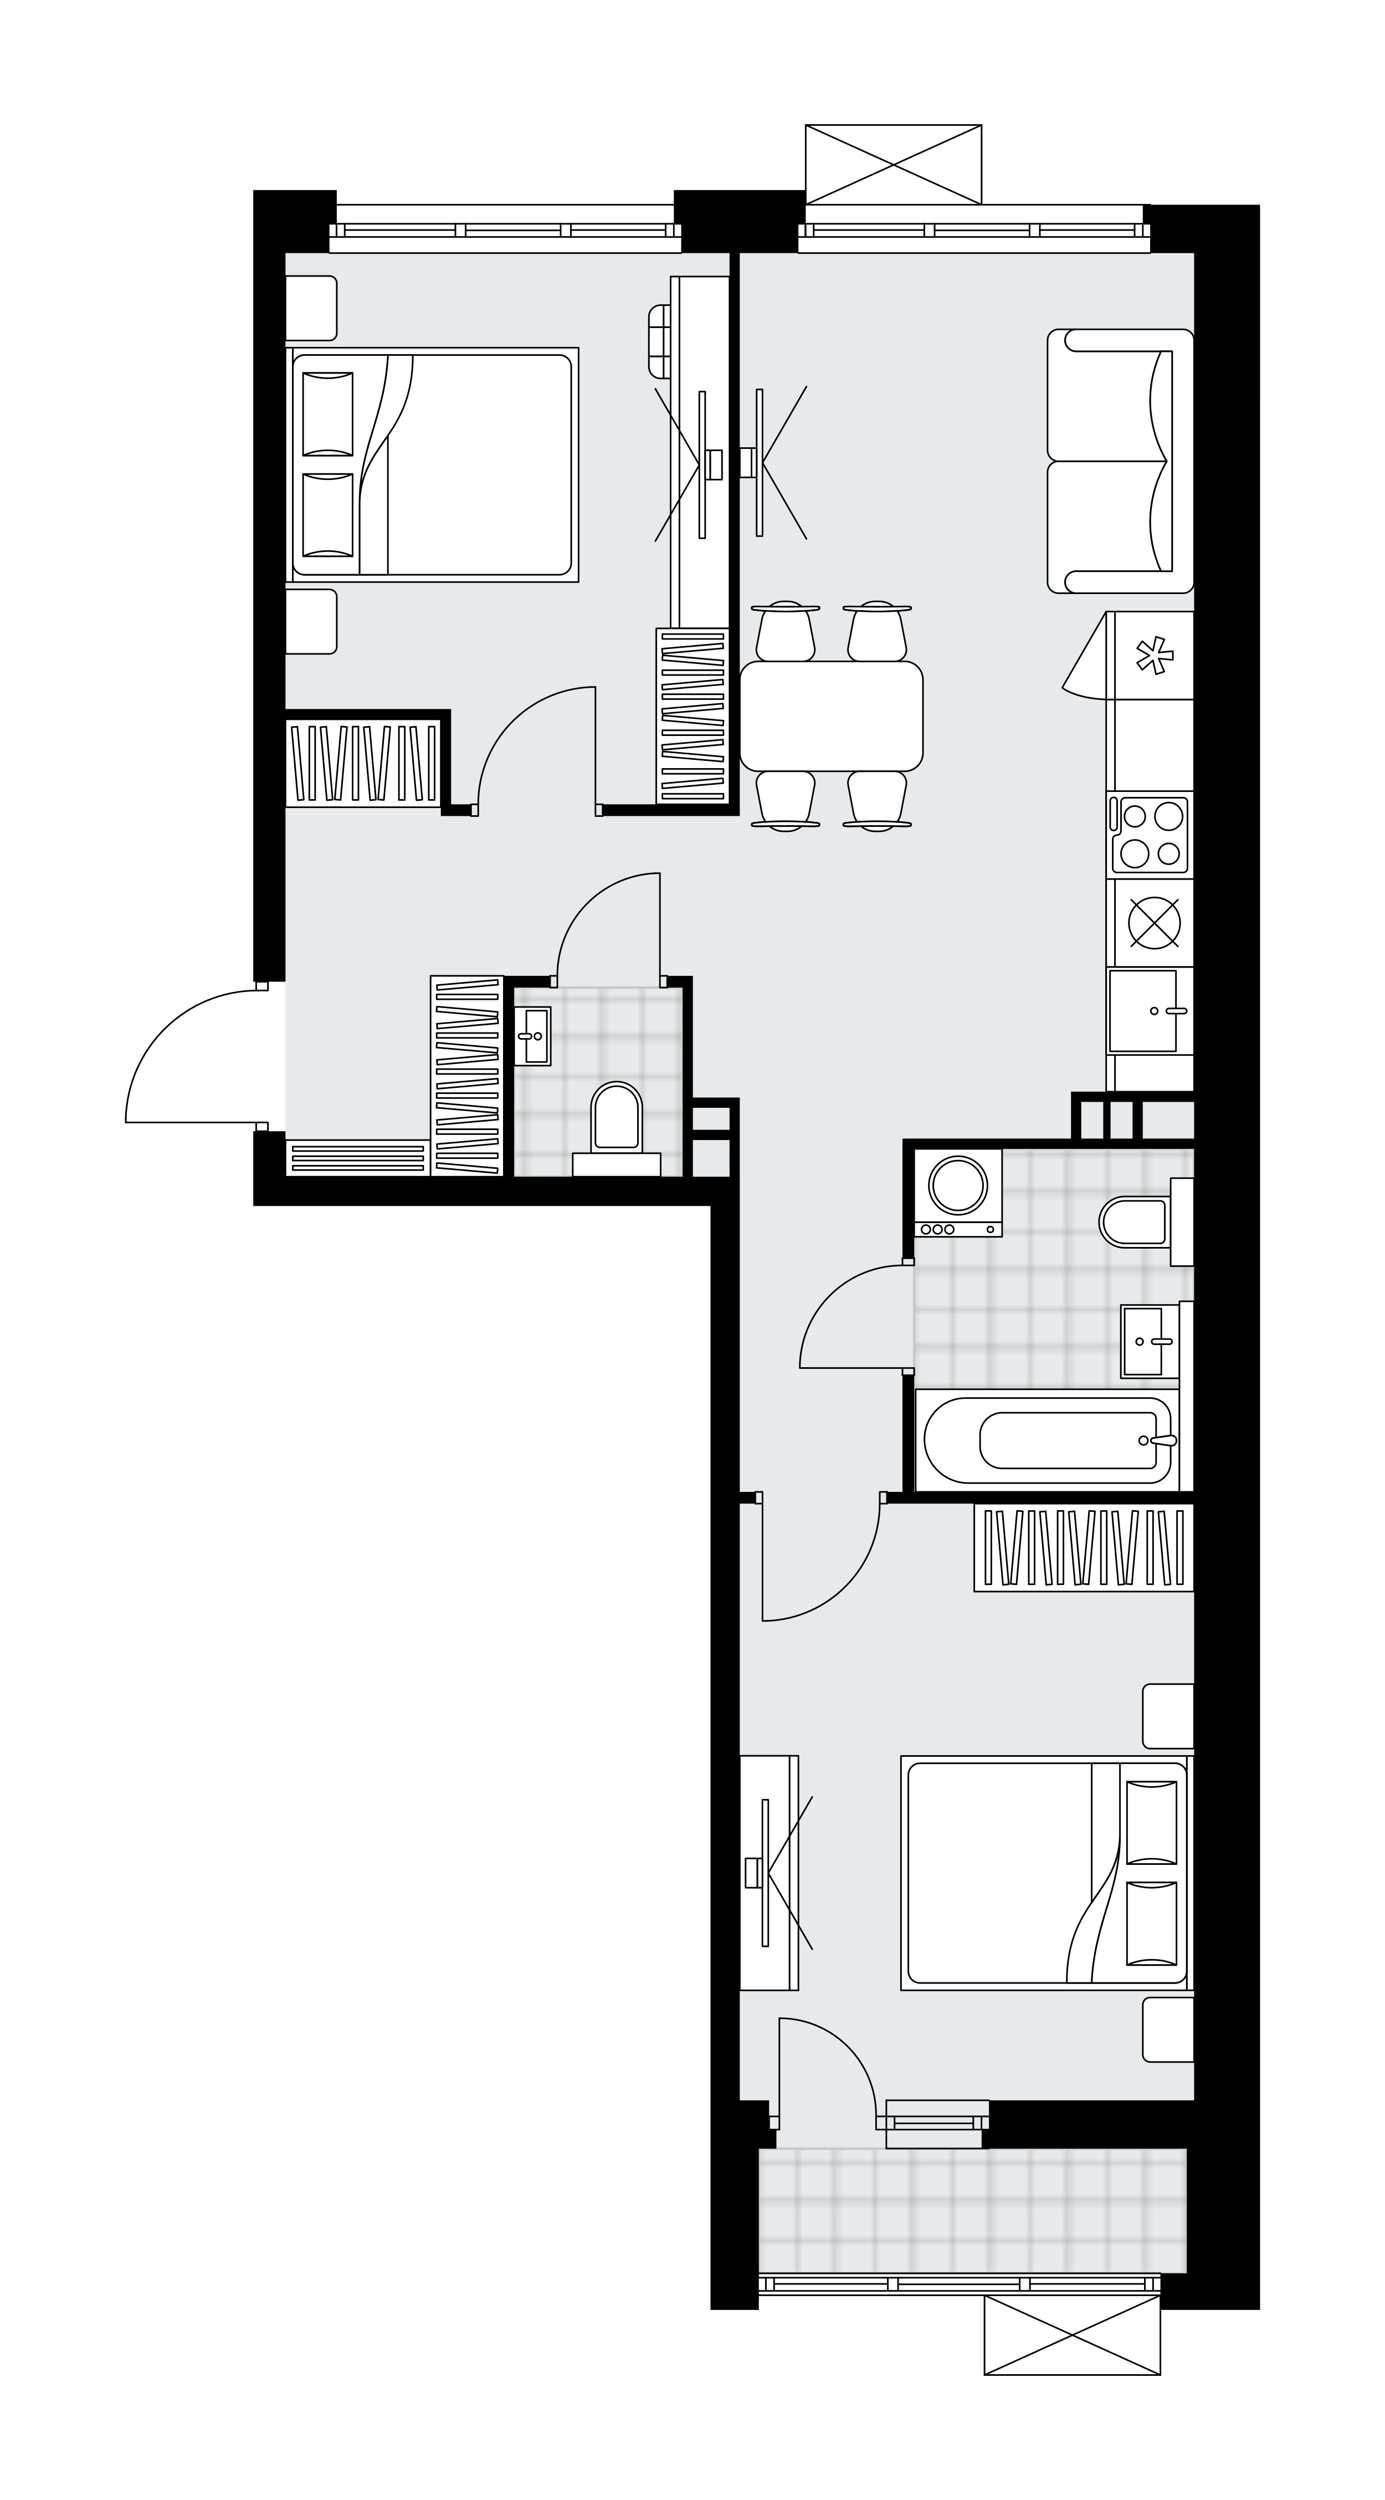 <svg xmlns="http://www.w3.org/2000/svg" xmlns:xlink="http://www.w3.org/1999/xlink" height="2000px" id="Layer_1" style="enable-background:new 0 0 1108.4 2000;" version="1.1" viewBox="0 0 1108.4 2000" width="1108.4px" x="0px" y="0px" xml:space="preserve">
<style type="text/css">
	.st0{fill:none;}
	.st1{opacity:0.25;fill:none;stroke:#13110C;stroke-width:0.4;stroke-miterlimit:10;}
	.st2{fill:#FFFFFF;}
	.st3{fill:#E7EAEC;}
	.st4{fill:url(#SVGID_1_);stroke:#C8C8C8;stroke-width:2;stroke-linecap:round;stroke-linejoin:round;stroke-miterlimit:10;}
	
		.st5{fill:url(#SVGID_00000039815858338024245190000014392373004270048947_);stroke:#C8C8C8;stroke-width:2;stroke-linecap:round;stroke-linejoin:round;stroke-miterlimit:10;}
	
		.st6{fill:url(#SVGID_00000004507589471777122220000014629553336224950436_);stroke:#C8C8C8;stroke-width:2;stroke-linecap:round;stroke-linejoin:round;stroke-miterlimit:10;}
	.st7{fill:none;stroke:#000000;stroke-width:1.3;stroke-linecap:round;stroke-linejoin:round;stroke-miterlimit:10;}
	.st8{fill:#FFFFFF;stroke:#000000;stroke-width:1.3;stroke-linecap:round;stroke-linejoin:round;stroke-miterlimit:10;}
	.st9{fill:none;stroke:#000000;stroke-width:1.3;stroke-linecap:round;stroke-linejoin:round;}
	.st10{fill:none;stroke:#000000;stroke-width:1.3;stroke-linecap:round;stroke-linejoin:round;stroke-dasharray:10.315,10.315;}
	.st11{fill:none;stroke:#000000;stroke-width:1.3;stroke-linecap:round;stroke-linejoin:round;stroke-dasharray:10.713,10.713;}
	.st12{fill:none;stroke:#000000;stroke-width:1.3;stroke-linecap:round;stroke-linejoin:round;stroke-dasharray:9.245,9.245;}
	.st13{fill:none;stroke:#000000;stroke-width:1.3;stroke-linecap:round;stroke-linejoin:round;stroke-dasharray:10.102,10.102;}
	.st14{font-family:'Arial-BoldMT';}
	.st15{font-size:61.471px;}
	.st16{font-size:52.014px;}
	.st17{font-family:'ArialMT';}
	.st18{font-size:40px;}
</style>
<pattern height="14.57" id="New_Pattern_Swatch_2" patternUnits="userSpaceOnUse" style="overflow:visible;" viewBox="7.49 -22.06 14.57 14.57" width="14.57" x="4734.35" y="3164.87">
	<g>
		<rect class="st0" height="14.57" width="14.57" x="7.49" y="-22.06" />
		<g>
			<rect class="st1" height="7.29" width="7.29" x="14.77" y="-7.49" />
		</g>
		<g>
			<rect class="st1" height="7.29" width="7.29" x="0.2" y="-7.49" />
		</g>
		<g>
			<rect class="st1" height="7.29" width="7.29" x="22.06" y="-14.77" />
		</g>
		<g>
			<rect class="st1" height="7.29" width="7.29" x="7.49" y="-14.77" />
			<rect class="st1" height="7.29" width="7.29" x="14.77" y="-22.06" />
		</g>
		<g>
			<rect class="st1" height="7.29" width="7.29" x="0.2" y="-22.06" />
		</g>
		<g>
			<rect class="st1" height="7.29" width="7.29" x="22.06" y="-29.35" />
		</g>
		<g>
			<rect class="st1" height="7.29" width="7.29" x="7.49" y="-29.35" />
		</g>
	</g>
</pattern>
<path class="st2" d="M921.09,163.78h87.31v15.25v23.46v117.28  v1383.93v114.94v29.32h-79.1V1900c0,0,0,0,0,0.01c0,0.04-0.02,0.09-0.03,0.13c-0.01,0.04-0.01,0.08-0.03,0.12c0,0,0,0.01,0,0.01  c0,0.01-0.01,0.01-0.02,0.02c-0.05,0.09-0.12,0.17-0.2,0.23c-0.02,0.02-0.04,0.03-0.07,0.05c-0.09,0.05-0.19,0.09-0.31,0.09  c0,0,0,0,0,0c0,0,0,0,0,0H787.91c0,0,0,0,0,0c0,0,0,0,0,0c-0.11,0-0.21-0.04-0.31-0.09c-0.02-0.01-0.05-0.03-0.07-0.05  c-0.08-0.06-0.15-0.14-0.2-0.23c0-0.01-0.01-0.01-0.02-0.02c0,0,0-0.01,0-0.01c-0.02-0.04-0.02-0.08-0.03-0.12  c-0.01-0.04-0.03-0.09-0.03-0.13c0,0,0,0,0-0.01v-63.13H607.3v11.08h-38.7v-26.97v-23.46v-117.28V964.82H228.48h-25.8V905h1.7  c0,0,0,0,0,0v-6.39H100.65c-0.36,0-0.65-0.29-0.65-0.65v-3.07c0,0,0-0.01,0-0.01c0,0,0-0.01,0-0.01  c0.82-27.78,12.25-53.73,32.19-73.09c19.5-18.93,45.07-29.54,72.18-30v-6.41h-1.7V479.27V202.48v-23.46v-15.25v-11.73h66.85v11.08  h269.75v-11.08h104.9V100c0,0,0,0,0-0.01c0-0.04,0.02-0.09,0.03-0.13c0.01-0.04,0.01-0.08,0.03-0.12c0,0,0-0.01,0-0.01  c0.01-0.03,0.04-0.05,0.05-0.07c0.03-0.04,0.05-0.09,0.09-0.12c0.03-0.03,0.07-0.05,0.1-0.07c0.04-0.02,0.07-0.05,0.11-0.07  c0.05-0.02,0.1-0.02,0.15-0.03c0.03,0,0.06-0.02,0.09-0.02h140.72c0,0,0,0,0,0h0.02c0.03,0,0.05,0.01,0.08,0.02  c0.05,0.01,0.11,0.01,0.16,0.03c0.04,0.01,0.07,0.04,0.1,0.06c0.04,0.02,0.08,0.04,0.11,0.07c0.04,0.04,0.06,0.08,0.09,0.12  c0.02,0.03,0.04,0.05,0.05,0.08c0,0,0,0.01,0,0.01c0.02,0.04,0.02,0.08,0.03,0.12c0.01,0.04,0.03,0.09,0.03,0.13c0,0,0,0,0,0.01  v63.13h134.22C920.8,163.13,921.09,163.42,921.09,163.78z" id="background" />
<g id="floor">
	<polygon class="st3" points="228.48,202.48 228.48,941.36 592.05,941.36 592.05,1680.24 607.3,1680.24 607.3,1818.63    949.76,1818.63 949.76,1680.24 955.63,1680.24 955.63,941.36 955.63,764.82 955.63,202.48  " />
	<pattern id="SVGID_1_" patternTransform="matrix(4.138 0 0 4.138 37189.625 32610.697)" xlink:href="#New_Pattern_Swatch_2">
	</pattern>
	<rect class="st4" height="99.69" width="342.46" x="607.3" y="1718.94" />
	
		<pattern id="SVGID_00000140694223017206212310000012379131731015169434_" patternTransform="matrix(4.138 0 0 4.138 37189.625 32610.697)" xlink:href="#New_Pattern_Swatch_2">
	</pattern>
	
		<rect height="273.27" style="fill:url(#SVGID_00000140694223017206212310000012379131731015169434_);stroke:#C8C8C8;stroke-width:2;stroke-linecap:round;stroke-linejoin:round;stroke-miterlimit:10;" width="224.01" x="731.62" y="919.08" />
	
		<pattern id="SVGID_00000171690942038547094890000002065072353293219207_" patternTransform="matrix(4.138 0 0 4.138 37189.625 32610.697)" xlink:href="#New_Pattern_Swatch_2">
	</pattern>
	
		<rect height="151.29" style="fill:url(#SVGID_00000171690942038547094890000002065072353293219207_);stroke:#C8C8C8;stroke-width:2;stroke-linecap:round;stroke-linejoin:round;stroke-miterlimit:10;" width="134.87" x="411.44" y="790.06" />
	<g id="LINE_00000162327638512306443740000000181857719352789910_">
		<line class="st7" x1="263.66" x2="545.14" y1="163.78" y2="163.78" />
	</g>
	<g id="LINE_00000176734396651991495520000014329926328029147528_">
		<line class="st7" x1="269.32" x2="269.32" y1="179.02" y2="189.58" />
	</g>
	<g id="LINE_00000075852141644259438670000009529545503241175989_">
		<line class="st7" x1="539.27" x2="539.27" y1="179.02" y2="189.58" />
	</g>
	<g id="LINE_00000123440501440998776340000012350147733903637923_">
		<line class="st7" x1="364.45" x2="275.88" y1="184.01" y2="184.01" />
	</g>
	<g id="LINE_00000098901385702748354080000007396606930040529034_">
		<line class="st7" x1="532.71" x2="456.88" y1="184.01" y2="184.01" />
	</g>
	<g id="LINE_00000031165580348269934940000006147038783355904650_">
		<line class="st7" x1="532.71" x2="532.71" y1="189.58" y2="179.02" />
	</g>
	<g id="LINE_00000069393033357908318140000005531779476871307965_">
		<line class="st7" x1="269.32" x2="269.32" y1="179.02" y2="189.58" />
	</g>
	<g id="LINE_00000060753227966662829690000007544749719508997779_">
		<line class="st7" x1="275.88" x2="275.88" y1="189.58" y2="179.02" />
	</g>
	<g id="LINE_00000144297077280583744940000002895350538806052768_">
		<line class="st7" x1="372.66" x2="372.66" y1="179.02" y2="189.58" />
	</g>
	<g id="LINE_00000164505328746460661750000005687743460333328782_">
		<line class="st7" x1="372.66" x2="364.45" y1="189.58" y2="189.58" />
	</g>
	<g id="LINE_00000118372133388282186400000014428648375573901755_">
		<line class="st7" x1="364.45" x2="364.45" y1="189.58" y2="179.02" />
	</g>
	<g id="LINE_00000057141949036819332200000004376265227638766519_">
		<line class="st7" x1="364.45" x2="372.66" y1="179.02" y2="179.02" />
	</g>
	<g id="LINE_00000012467357957053318880000017404686323276083854_">
		<line class="st7" x1="545.14" x2="263.66" y1="202.48" y2="202.48" />
	</g>
	<g id="LINE_00000082370543766790500070000005112430038013596296_">
		<line class="st7" x1="456.88" x2="456.88" y1="179.02" y2="189.58" />
	</g>
	<g id="LINE_00000008124582337288315280000017267829170076915374_">
		<line class="st7" x1="456.88" x2="448.67" y1="189.58" y2="189.58" />
	</g>
	<g id="LINE_00000128466885479423043430000009443121466416347839_">
		<line class="st7" x1="448.67" x2="448.67" y1="189.58" y2="179.02" />
	</g>
	<g id="LINE_00000154414982033879665270000001776180465201181082_">
		<line class="st7" x1="448.67" x2="456.88" y1="179.02" y2="179.02" />
	</g>
	<g id="LINE_00000013877343059539230130000010656106665159903933_">
		<line class="st7" x1="448.67" x2="372.66" y1="184.3" y2="184.3" />
	</g>
	<g id="LWPOLYLINE_00000096024757066877936110000007404959954087272106_">
		<line class="st7" x1="456.88" x2="545.14" y1="179.02" y2="179.02" />
	</g>
	<g id="LWPOLYLINE_00000141439474266539278540000007618642023521583549_">
		<line class="st7" x1="448.67" x2="372.66" y1="179.02" y2="179.02" />
	</g>
	<g id="LWPOLYLINE_00000038390943683956859440000011600595553232942747_">
		<line class="st7" x1="364.45" x2="263.66" y1="179.02" y2="179.02" />
	</g>
	<g id="LWPOLYLINE_00000021828931725627521450000016199036404984897969_">
		<line class="st7" x1="456.88" x2="545.14" y1="189.58" y2="189.58" />
	</g>
	<g id="LWPOLYLINE_00000040575656641743609760000005747014891923198902_">
		<line class="st7" x1="448.67" x2="372.66" y1="189.58" y2="189.58" />
	</g>
	<g id="LWPOLYLINE_00000106147888918691919400000000948034911035808908_">
		<line class="st7" x1="364.45" x2="263.66" y1="189.58" y2="189.58" />
	</g>
	<g id="LINE_00000150063234781473440420000011426446074594812596_">
		<line class="st7" x1="638.96" x2="920.44" y1="163.78" y2="163.78" />
	</g>
	<g id="LINE_00000072975440322806433010000010131201855156351879_">
		<line class="st7" x1="644.62" x2="644.62" y1="179.02" y2="189.58" />
	</g>
	<g id="LINE_00000038396869575091556060000009413167304749821353_">
		<line class="st7" x1="914.58" x2="914.58" y1="179.02" y2="189.58" />
	</g>
	<g id="LINE_00000135660912243977657590000012895876712322129558_">
		<line class="st7" x1="739.75" x2="651.19" y1="184.01" y2="184.01" />
	</g>
	<g id="LINE_00000047039098788371296720000004519268210524166576_">
		<line class="st7" x1="908.01" x2="832.18" y1="184.01" y2="184.01" />
	</g>
	<g id="LINE_00000177466134168963339980000008004956849369703848_">
		<line class="st7" x1="908.01" x2="908.01" y1="189.58" y2="179.02" />
	</g>
	<g id="LINE_00000116925542145813144930000013238956393310764443_">
		<line class="st7" x1="644.62" x2="644.62" y1="179.02" y2="189.58" />
	</g>
	<g id="LINE_00000133492052673176581980000017322299146548577471_">
		<line class="st7" x1="651.19" x2="651.19" y1="189.58" y2="179.02" />
	</g>
	<g id="LINE_00000005238779767206738430000002162127151067450542_">
		<line class="st7" x1="747.96" x2="747.96" y1="179.02" y2="189.58" />
	</g>
	<g id="LINE_00000087379540983625649120000009682931695775282562_">
		<line class="st7" x1="747.96" x2="739.75" y1="189.58" y2="189.58" />
	</g>
	<g id="LINE_00000137814629256894613970000016703361708245632178_">
		<line class="st7" x1="739.75" x2="739.75" y1="189.58" y2="179.02" />
	</g>
	<g id="LINE_00000121273120151887473770000014499426733793256636_">
		<line class="st7" x1="739.75" x2="747.96" y1="179.02" y2="179.02" />
	</g>
	<g id="LINE_00000048501805568678174310000006531379565215502464_">
		<line class="st7" x1="920.44" x2="638.96" y1="202.48" y2="202.48" />
	</g>
	<g id="LINE_00000000186838929279153920000013199604986792217004_">
		<line class="st7" x1="832.18" x2="832.18" y1="179.02" y2="189.58" />
	</g>
	<g id="LINE_00000055698910272867137960000008772506695787358374_">
		<line class="st7" x1="832.18" x2="823.97" y1="189.58" y2="189.58" />
	</g>
	<g id="LINE_00000164482707947335675270000008636257284082986396_">
		<line class="st7" x1="823.97" x2="823.97" y1="189.58" y2="179.02" />
	</g>
	<g id="LINE_00000001665207020737828240000011540728474282925706_">
		<line class="st7" x1="823.97" x2="832.18" y1="179.02" y2="179.02" />
	</g>
	<g id="LINE_00000061437074318666759870000004887319262290779026_">
		<line class="st7" x1="823.97" x2="747.96" y1="184.3" y2="184.3" />
	</g>
	<g id="LWPOLYLINE_00000123412997165389099710000017471341584471345548_">
		<line class="st7" x1="832.18" x2="920.44" y1="179.02" y2="179.02" />
	</g>
	<g id="LWPOLYLINE_00000012468401862645323610000017120434291880943547_">
		<line class="st7" x1="823.97" x2="747.96" y1="179.02" y2="179.02" />
	</g>
	<g id="LWPOLYLINE_00000070090153618380668910000010097402777421603516_">
		<line class="st7" x1="739.75" x2="638.96" y1="179.02" y2="179.02" />
	</g>
	<g id="LWPOLYLINE_00000110469484745731600250000008176237321603812997_">
		<line class="st7" x1="832.18" x2="920.44" y1="189.58" y2="189.58" />
	</g>
	<g id="LWPOLYLINE_00000011025378087627239870000003488900645235488896_">
		<line class="st7" x1="823.97" x2="747.96" y1="189.58" y2="189.58" />
	</g>
	<g id="LWPOLYLINE_00000073696203056814914350000008125817701312553132_">
		<line class="st7" x1="739.75" x2="638.96" y1="189.58" y2="189.58" />
	</g>
	<g id="LINE_00000111882530455195988630000000477608600185797816_">
		<line class="st7" x1="709.33" x2="791.43" y1="1693.14" y2="1693.14" />
	</g>
	<g id="LINE_00000142175569084229070870000008339079197573222558_">
		<line class="st7" x1="709.33" x2="791.43" y1="1703.69" y2="1703.69" />
	</g>
	<g id="LINE_00000011732258510757873110000017550622495574854564_">
		<line class="st7" x1="715.9" x2="778.91" y1="1698.7" y2="1698.7" />
	</g>
	<g id="LINE_00000134964743431316431840000015774018918637736582_">
		<line class="st7" x1="785.48" x2="785.48" y1="1693.14" y2="1703.69" />
	</g>
	<g id="LINE_00000044897206104835149380000015162633141719691967_">
		<line class="st7" x1="715.9" x2="715.9" y1="1693.14" y2="1703.69" />
	</g>
	<g id="LINE_00000115501276018201157240000011556679606180989323_">
		<line class="st7" x1="709.33" x2="791.43" y1="1680.24" y2="1680.24" />
	</g>
	<g id="LINE_00000101092696404936655050000012258038086234486671_">
		<line class="st7" x1="791.43" x2="709.33" y1="1718.81" y2="1718.81" />
	</g>
	<g id="LINE_00000001630451576018182680000017061238107415981750_">
		<line class="st7" x1="778.91" x2="778.91" y1="1693.13" y2="1703.68" />
	</g>
	<g id="LINE_00000066497165276108022020000001915570928021690036_">
		<line class="st7" x1="709.33" x2="709.33" y1="1680.24" y2="1718.81" />
	</g>
	<g id="LINE_00000152982675085147487980000009189643150072548796_">
		<line class="st7" x1="607.3" x2="928.65" y1="1818.63" y2="1818.63" />
	</g>
	<g id="LINE_00000044864734100099124740000002776080602368884610_">
		<line class="st7" x1="612.95" x2="612.95" y1="1822.15" y2="1832.7" />
	</g>
	<g id="LINE_00000108298508689130474200000013685932727878886064_">
		<line class="st7" x1="922.79" x2="922.79" y1="1822.15" y2="1832.7" />
	</g>
	<g id="LINE_00000154409176671741469750000008929164838122727846_">
		<line class="st7" x1="710.51" x2="619.52" y1="1827.13" y2="1827.13" />
	</g>
	<g id="LINE_00000179616173651832944690000008613543231436790198_">
		<line class="st7" x1="916.22" x2="824.27" y1="1827.13" y2="1827.13" />
	</g>
	<g id="LINE_00000125584953627828841670000003654687496809018508_">
		<line class="st7" x1="916.22" x2="916.22" y1="1832.7" y2="1822.15" />
	</g>
	<g id="LINE_00000080181407236658342380000014119918835528032432_">
		<line class="st7" x1="612.95" x2="612.95" y1="1822.15" y2="1832.7" />
	</g>
	<g id="LINE_00000132062885779240492070000011407531918862534325_">
		<line class="st7" x1="619.52" x2="619.52" y1="1832.7" y2="1822.15" />
	</g>
	<g id="LINE_00000093178650233871021870000010251200245364441784_">
		<line class="st7" x1="718.72" x2="718.72" y1="1822.15" y2="1832.7" />
	</g>
	<g id="LINE_00000000219200267908810200000003297450586052408493_">
		<line class="st7" x1="718.72" x2="710.51" y1="1832.7" y2="1832.7" />
	</g>
	<g id="LINE_00000112611311542011073760000013882415393812422314_">
		<line class="st7" x1="710.51" x2="710.51" y1="1832.7" y2="1822.15" />
	</g>
	<g id="LINE_00000152979890171674384460000007636110914734539682_">
		<line class="st7" x1="710.51" x2="718.72" y1="1822.15" y2="1822.15" />
	</g>
	<g id="LINE_00000080925943183975574510000012793935061558993036_">
		<line class="st7" x1="928.65" x2="607.3" y1="1836.22" y2="1836.22" />
	</g>
	<g id="LINE_00000112631103569601194580000005266474077124826532_">
		<line class="st7" x1="824.27" x2="824.27" y1="1822.15" y2="1832.7" />
	</g>
	<g id="LINE_00000062874645863107633430000004122073572811517868_">
		<line class="st7" x1="824.27" x2="816.06" y1="1832.7" y2="1832.7" />
	</g>
	<g id="LINE_00000037660562049887750920000017215627463523613361_">
		<line class="st7" x1="816.06" x2="816.06" y1="1832.7" y2="1822.15" />
	</g>
	<g id="LINE_00000147915321833506948940000002049458979650561467_">
		<line class="st7" x1="816.06" x2="824.27" y1="1822.15" y2="1822.15" />
	</g>
	<g id="LINE_00000013877962435124032510000006261180791159255451_">
		<line class="st7" x1="816.06" x2="718.72" y1="1827.43" y2="1827.43" />
	</g>
	<g id="LWPOLYLINE_00000155866800926809962550000011343518597600361396_">
		<line class="st7" x1="824.27" x2="928.65" y1="1822.15" y2="1822.15" />
	</g>
	<g id="LWPOLYLINE_00000049925404599454822190000018266855053881395379_">
		<line class="st7" x1="816.06" x2="718.72" y1="1822.15" y2="1822.15" />
	</g>
	<g id="LWPOLYLINE_00000139291956710557381600000003498658670105911184_">
		<line class="st7" x1="710.51" x2="607.3" y1="1822.15" y2="1822.15" />
	</g>
	<g id="LWPOLYLINE_00000024713756697066955770000016830500706322987428_">
		<line class="st7" x1="824.27" x2="928.65" y1="1832.7" y2="1832.7" />
	</g>
	<g id="LWPOLYLINE_00000074414510676678598940000015176740660145536188_">
		<line class="st7" x1="816.06" x2="718.72" y1="1832.7" y2="1832.7" />
	</g>
	<g id="LWPOLYLINE_00000147938816815816208440000016789831604357308042_">
		<line class="st7" x1="710.51" x2="607.3" y1="1832.7" y2="1832.7" />
	</g>
	<g id="LWPOLYLINE_00000145029459326003812540000018279265103528613255_">
		<rect class="st7" height="7.04" width="9.38" x="205.02" y="785.37" />
	</g>
	<g id="LWPOLYLINE_00000014596067097669315850000014609228991917359779_">
		<rect class="st7" height="7.04" width="9.38" x="205.02" y="897.96" />
	</g>
	<g id="LWPOLYLINE_00000133495159901809553100000015343561032545296050_">
		<path class="st7" d="M100.65,894.89c1.69-57.08,48.45-102.48,105.55-102.48" />
	</g>
	<g id="LINE_00000049200107790000696660000012680596368527402120_">
		<line class="st7" x1="206.2" x2="100.65" y1="897.96" y2="897.96" />
	</g>
	<g id="LINE_00000075156069299347422620000010497306331809969060_">
		<line class="st7" x1="100.65" x2="100.65" y1="897.96" y2="894.89" />
	</g>
	<g id="LWPOLYLINE_00000062904692263794775030000018307076147574482313_">
		<rect class="st7" height="9.38" width="5.86" x="528.13" y="780.68" />
	</g>
	<g id="LWPOLYLINE_00000036947389714807938750000005743822435961215117_">
		<rect class="st7" height="9.38" width="5.86" x="440.17" y="780.68" />
	</g>
	<g id="LINE_00000125574475823525531470000011693985047537442993_">
		<line class="st7" x1="534" x2="534" y1="780.68" y2="790.06" />
	</g>
	<g id="LINE_00000034792266147940740740000002741610204710397862_">
		<line class="st7" x1="440.17" x2="440.17" y1="780.68" y2="790.06" />
	</g>
	<g id="LINE_00000032635309267721750650000015164804876338161583_">
		<line class="st7" x1="528.13" x2="528.13" y1="780.68" y2="698.58" />
	</g>
	<g id="ARC_00000033370282048278712450000003276543476289803152_">
		<path class="st7" d="M446.03,780.68c0.03-43.97,34.65-80.14,78.58-82.1" />
	</g>
	<g id="LINE_00000054967921754400693650000005868907438203125149_">
		<line class="st7" x1="528.13" x2="524.61" y1="698.58" y2="698.58" />
	</g>
	<g id="LWPOLYLINE_00000116221065244039918500000012522343149399694502_">
		<rect class="st7" height="5.86" width="9.38" x="722.23" y="1094.41" />
	</g>
	<g id="LWPOLYLINE_00000162319501726601688250000003696089077769526455_">
		<rect class="st7" height="5.86" width="9.38" x="722.23" y="1006.45" />
	</g>
	<g id="LINE_00000129201743408955996410000017758156806153744307_">
		<line class="st7" x1="722.23" x2="731.62" y1="1100.28" y2="1100.28" />
	</g>
	<g id="LINE_00000088130895825545517200000007175434926280831410_">
		<line class="st7" x1="722.23" x2="731.62" y1="1006.45" y2="1006.45" />
	</g>
	<g id="LINE_00000155850703697974038910000001528236709123332281_">
		<line class="st7" x1="722.23" x2="640.14" y1="1094.41" y2="1094.41" />
	</g>
	<g id="ARC_00000090273904462499201880000009703963166602012838_">
		<path class="st7" d="M640.14,1090.89c1.95-43.93,38.12-78.55,82.1-78.58" />
	</g>
	<g id="LINE_00000156570960567024438830000005734843493738292637_">
		<line class="st7" x1="640.14" x2="640.14" y1="1094.41" y2="1090.89" />
	</g>
	<g id="LWPOLYLINE_00000123427238941037096350000015178561988668846000_">
		<rect class="st7" height="9.38" width="5.86" x="604.37" y="1193.52" />
	</g>
	<g id="LWPOLYLINE_00000054233259326295868350000004101191657216577940_">
		<rect class="st7" height="9.38" width="5.86" x="704.06" y="1193.52" />
	</g>
	<g id="LINE_00000183959984021683653700000017719923044732636051_">
		<line class="st7" x1="604.37" x2="604.37" y1="1202.9" y2="1193.52" />
	</g>
	<g id="LINE_00000124127491190078962500000009077794425160550074_">
		<line class="st7" x1="709.92" x2="709.92" y1="1202.9" y2="1193.52" />
	</g>
	<g id="LINE_00000089536338083408055040000015472418011594408580_">
		<line class="st7" x1="610.23" x2="610.23" y1="1202.9" y2="1296.72" />
	</g>
	<g id="LINE_00000080901108457390767300000003726117210149014709_">
		<line class="st7" x1="613.75" x2="610.23" y1="1296.72" y2="1296.72" />
	</g>
	<g id="ARC_00000116952530054270636230000001736879980859987647_">
		<path class="st7" d="M704.06,1202.9c-0.03,50.45-39.89,91.87-90.31,93.83" />
	</g>
	<g id="LWPOLYLINE_00000149344526783925112220000016381706425635073928_">
		<rect class="st7" height="9.38" width="5.86" x="476.53" y="643.46" />
	</g>
	<g id="LWPOLYLINE_00000159439637150952014980000006081024726835714222_">
		<rect class="st7" height="9.38" width="5.86" x="376.84" y="643.46" />
	</g>
	<g id="LINE_00000125565663306741693410000012962335827204031649_">
		<line class="st7" x1="482.39" x2="482.39" y1="643.46" y2="652.84" />
	</g>
	<g id="LINE_00000133499997344434460150000008725016759277279666_">
		<line class="st7" x1="376.84" x2="376.84" y1="643.46" y2="652.84" />
	</g>
	<g id="LINE_00000052105012185256332440000016544499662880831907_">
		<line class="st7" x1="476.53" x2="476.53" y1="643.46" y2="549.64" />
	</g>
	<g id="LINE_00000114067827405735398420000002412806072049844136_">
		<line class="st7" x1="473.01" x2="476.53" y1="549.64" y2="549.64" />
	</g>
	<g id="ARC_00000003073454906585291760000002057124439968318650_">
		<path class="st7" d="M382.7,643.46c0.03-50.45,39.89-91.87,90.31-93.83" />
	</g>
	<g id="ARC_00000087384483204862734710000013973511209655740556_">
		<path class="st7" d="M623.72,1614.56c0.38,0,0.77,0,1.15,0.01c42.75,0.64,76.89,35.82,76.25,78.57" />
	</g>
	<g id="LINE_00000142867498503145125490000005234198645715771800_">
		<line class="st7" x1="623.72" x2="623.72" y1="1693.14" y2="1614.56" />
	</g>
	<g id="LINE_00000148627238709327245520000012825566792209930175_">
		<line class="st7" x1="709.33" x2="701.12" y1="1693.14" y2="1693.14" />
	</g>
	<g id="LINE_00000043452728065923009920000018409158135667464883_">
		<line class="st7" x1="701.12" x2="701.12" y1="1693.14" y2="1703.69" />
	</g>
	<g id="LINE_00000009565695021438327460000010605081063381257135_">
		<line class="st7" x1="701.12" x2="709.33" y1="1703.69" y2="1703.69" />
	</g>
	<g id="LINE_00000015327351447907371040000014439272878444173993_">
		<line class="st7" x1="615.51" x2="623.72" y1="1703.69" y2="1703.69" />
	</g>
	<g id="LINE_00000019666377273830112970000008056135735622693306_">
		<line class="st7" x1="623.72" x2="623.72" y1="1703.69" y2="1693.14" />
	</g>
	<g id="LINE_00000052791947805178106280000012277209246484647063_">
		<line class="st7" x1="623.72" x2="615.51" y1="1693.14" y2="1693.14" />
	</g>
	<g id="LINE_00000055670424278293110690000012600829855285562014_">
		<line class="st7" x1="615.51" x2="615.51" y1="1703.69" y2="1693.14" />
	</g>
	<g id="LINE_00000115497153259726493210000014820941701695639709_">
		<line class="st7" x1="928.65" x2="787.91" y1="1900" y2="1900" />
	</g>
	<g id="LINE_00000174569244022646565630000009078408093008017031_">
		<line class="st7" x1="787.91" x2="787.91" y1="1900" y2="1836.22" />
	</g>
	<g id="LINE_00000143584905662749153200000014440993189993756800_">
		<line class="st7" x1="928.65" x2="928.65" y1="1836.22" y2="1900" />
	</g>
	<g id="LWPOLYLINE_00000029008711120638548190000012251282557674330268_">
		<line class="st7" x1="787.91" x2="928.65" y1="1836.22" y2="1900" />
	</g>
	<g id="LWPOLYLINE_00000111900399844013826050000004078252025269075383_">
		<line class="st7" x1="928.65" x2="787.91" y1="1836.22" y2="1900" />
	</g>
	<g id="LINE_00000019667515965668293850000018391230163206957194_">
		<line class="st7" x1="644.83" x2="785.57" y1="100" y2="100" />
	</g>
	<g id="LINE_00000065787879921976622490000012956855331839957656_">
		<line class="st7" x1="785.57" x2="785.57" y1="100" y2="163.78" />
	</g>
	<g id="LINE_00000129889644746542889950000008771640191734137777_">
		<line class="st7" x1="644.83" x2="644.83" y1="163.78" y2="100" />
	</g>
	<g id="LWPOLYLINE_00000121255695059841580120000007561136968672723618_">
		<line class="st7" x1="785.57" x2="644.83" y1="163.78" y2="100" />
	</g>
	<g id="LWPOLYLINE_00000160880273582765052030000004389926477886795199_">
		<line class="st7" x1="644.83" x2="785.57" y1="163.78" y2="100" />
	</g>
	<polygon points="228.48,575.44 352.8,575.44 352.8,652.84 361.01,652.84 376.84,652.84 376.84,643.46 361.01,643.46 361.01,575.44    361.01,567.23 228.48,567.23 228.48,479.27 228.48,202.48 263.66,202.48 263.66,179.02 269.52,179.02 269.52,163.78 269.52,152.05    202.67,152.05 202.67,163.78 202.67,179.02 202.67,202.48 202.67,479.27 202.67,785.37 228.48,785.37  " />
	<path d="M615.51,1680.24h-8.21h-15.25V1202.9h12.31v-9.38h-12.31V941.36v-29.32v-8.21v-17.59v-8.21h-37.53v-97.34h-8.21H534v9.38   h12.31v151.29H411.44V790.06h28.73v-9.38h-28.73h-8.21v160.68H228.48V905h-25.8v59.81h25.8h340.12v715.42v117.28v23.46v26.97h38.7   v-26.97v-23.46v-78.58h14.07v-15.25h-5.86V1680.24z M554.52,886.24h29.32v17.59h-29.32V886.24z M554.52,941.36v-29.32h29.32v29.32   h-15.25H554.52z" />
	<path d="M914.58,163.78v15.25h5.86v23.46h35.18v117.28v553.57H909.3h-52.19v8.21v29.32H731.62h-9.38v95.58h9.38v-87.37h224.01   v274.44H731.62v-93.24h-9.38v93.24h-12.31v9.38h245.71v477.34h-164.2v23.46h-5.86v15.25h164.2v99.69h-21.11v29.32h79.75v-29.32   v-114.94V319.76V202.48v-23.46v-15.25H914.58z M882.91,910.87h-17.59v-29.32h17.59V910.87z M888.77,881.54h17.59v29.32h-17.59   V881.54z M955.63,910.87h-41.05v-29.32h41.05V910.87z" />
	<polygon points="539.27,179.02 545.14,179.02 545.14,202.48 583.84,202.48 583.84,643.46 482.39,643.46 482.39,652.84    592.05,652.84 592.05,643.46 592.05,202.48 638.96,202.48 638.96,179.02 644.83,179.02 644.83,152.05 539.27,152.05  " />
</g>
<g id="mebel">
	<g>
		<path class="st8" d="M914.58,1353.04v39.99c0,3.24,2.63,5.86,5.86,5.86h35.18v-51.6h-35.3    C917.15,1347.29,914.58,1349.86,914.58,1353.04z" />
		<path class="st8" d="M914.58,1603.76v39.99c0,3.24,2.63,5.86,5.86,5.86h35.18v-51.6h-35.3    C917.15,1598.01,914.58,1600.58,914.58,1603.76z" />
		<g>
			
				<rect class="st8" height="5.86" transform="matrix(-1.836970e-16 1 -1 -1.836970e-16 2451.196 545.808)" width="187.49" x="858.95" y="1495.57" />
			
				<rect class="st8" height="228.7" transform="matrix(-1.836970e-16 1 -1 -1.836970e-16 2333.913 663.091)" width="187.49" x="741.67" y="1384.15" />
			<path class="st8" d="M949.76,1420v157c0,5.18-4.2,9.38-9.38,9.38H736.31c-5.18,0-9.38-4.2-9.38-9.38v-157     c0-5.18,4.2-9.38,9.38-9.38h204.07C945.56,1410.62,949.76,1414.82,949.76,1420z" />
			<path class="st8" d="M873.67,1586.38c2.4-49.04,22.61-73.34,22.62-117.5c-1.6,47.25-42.65,52.29-42.57,117.5L873.67,1586.38z" />
			<g>
				<path class="st8" d="M873.67,1586.38c2.4-49.04,22.61-73.34,22.62-117.5l0-58.27h44.09c5.18,0,9.38,4.2,9.38,9.38v157      c0,5.18-4.2,9.38-9.38,9.38L873.67,1586.38L873.67,1586.38z" />
			</g>
			
				<rect class="st8" height="39.6" transform="matrix(-1.836970e-16 1 -1 -1.836970e-16 2380.027 536.564)" width="65.8" x="888.83" y="1438.49" />
			<path class="st8" d="M901.93,1491.19c12.44-5.57,27.16-5.57,39.6,0H901.93z" />
			<path class="st8" d="M941.53,1425.4c-12.44,5.57-27.16,5.57-39.6,0H941.53z" />
			
				<rect class="st8" height="39.6" transform="matrix(-1.836970e-16 1 -1 -1.836970e-16 2460.727 617.264)" width="66.05" x="888.71" y="1519.19" />
			<path class="st8" d="M901.93,1572.02c12.44-5.59,27.16-5.59,39.6,0H901.93z" />
			<path class="st8" d="M941.53,1505.97c-12.44,5.59-27.16,5.59-39.6,0H941.53z" />
			<g>
				<path class="st8" d="M896.29,1468.89v-58.27h-22.62v111.33C884.34,1506.18,895.48,1493.05,896.29,1468.89z" />
			</g>
		</g>
	</g>
	<g>
		<path class="st8" d="M269.52,517.36v-39.99c0-3.24-2.63-5.86-5.86-5.86h-35.18v51.6h35.3    C266.95,523.11,269.52,520.54,269.52,517.36z" />
		<path class="st8" d="M269.52,266.64v-39.99c0-3.24-2.63-5.86-5.86-5.86h-35.18v51.6h35.3    C266.95,272.4,269.52,269.82,269.52,266.64z" />
		<g>
			
				<rect class="st8" height="5.86" transform="matrix(4.506446e-11 -1 1 4.506446e-11 -140.492 603.309)" width="187.49" x="137.66" y="368.97" />
			
				<rect class="st8" height="228.7" transform="matrix(4.506446e-11 -1 1 4.506446e-11 -23.21 720.591)" width="187.49" x="254.94" y="257.55" />
			<path class="st8" d="M234.34,450.4v-157c0-5.18,4.2-9.38,9.38-9.38h204.07c5.18,0,9.38,4.2,9.38,9.38v157     c0,5.18-4.2,9.38-9.38,9.38H243.72C238.54,459.78,234.34,455.58,234.34,450.4z" />
			<path class="st8" d="M310.43,284.02c-2.4,49.04-22.61,73.34-22.62,117.5c1.6-47.25,42.65-52.29,42.57-117.5L310.43,284.02z" />
			<g>
				<path class="st8" d="M310.43,284.02c-2.4,49.04-22.61,73.34-22.62,117.5l0,58.27h-44.09c-5.18,0-9.38-4.2-9.38-9.38v-157      c0-5.18,4.2-9.38,9.38-9.38L310.43,284.02L310.43,284.02z" />
			</g>
			
				<rect class="st8" height="39.6" transform="matrix(4.589269e-11 -1 1 4.589269e-11 -149.737 674.477)" width="65.8" x="229.47" y="392.31" />
			<path class="st8" d="M282.17,379.21c-12.44,5.57-27.16,5.57-39.6,0H282.17z" />
			<path class="st8" d="M242.57,445c12.44-5.57,27.16-5.57,39.6,0L242.57,445z" />
			
				<rect class="st8" height="39.6" transform="matrix(4.527585e-11 -1 1 4.527585e-11 -69.037 593.777)" width="66.05" x="229.35" y="311.61" />
			<path class="st8" d="M282.17,298.38c-12.44,5.59-27.16,5.59-39.6,0H282.17z" />
			<path class="st8" d="M242.57,364.43c12.44-5.59,27.16-5.59,39.6,0H242.57z" />
			<g>
				<path class="st8" d="M287.81,401.52v58.27h22.62V348.45C299.76,364.23,288.63,377.36,287.81,401.52z" />
			</g>
		</g>
	</g>
	<g>
		
			<rect class="st8" height="116.11" transform="matrix(-1.336923e-10 1 -1 -1.336923e-10 1213.229 640.168)" width="29.32" x="271.87" y="868.64" />
		
			<rect class="st8" height="104.38" transform="matrix(1.437082e-10 -1 1 1.437082e-10 -632.544 1205.606)" width="3.48" x="284.79" y="866.88" />
		
			<rect class="st8" height="104.38" transform="matrix(1.350858e-10 -1 1 1.350858e-10 -640.168 1213.229)" width="3.48" x="284.79" y="874.51" />
		
			<rect class="st8" height="104.38" transform="matrix(1.293375e-10 -1 1 1.293375e-10 -647.791 1220.852)" width="3.48" x="284.79" y="882.13" />
	</g>
	<g>
		<g>
			
				<rect class="st8" height="23.46" transform="matrix(-4.350380e-11 -1 1 -4.350380e-11 269.32 816.193)" width="23.46" x="531.03" y="261.71" />
			
				<rect class="st8" height="11.73" transform="matrix(-4.350380e-11 -1 1 -4.350380e-11 251.728 798.601)" width="23.46" x="513.44" y="267.57" />
			
				<rect class="st8" height="11.73" transform="matrix(-4.350380e-11 -1 1 -4.350380e-11 286.912 833.785)" width="23.46" x="548.62" y="267.57" />
			
				<rect class="st8" height="23.46" transform="matrix(4.714877e-11 1 -1 4.714877e-11 795.669 -289.844)" width="17.59" x="533.96" y="241.18" />
			<path class="st8" d="M519.3,261.71v-8.21c0-5.18,4.2-9.38,9.38-9.38h2.35v17.59H519.3z" />
			<path class="st8" d="M554.48,261.71v-17.59h2.35c5.18,0,9.38,4.2,9.38,9.38v8.21H554.48z" />
			
				<rect class="st8" height="23.46" transform="matrix(4.544258e-11 1 -1 4.544258e-11 836.718 -248.796)" width="17.59" x="533.96" y="282.23" />
			<path class="st8" d="M519.3,293.37v-8.21h11.73v17.59h-2.35C523.5,302.76,519.3,298.56,519.3,293.37z" />
			<path class="st8" d="M554.48,302.76v-17.59h11.73v8.21c0,5.18-4.2,9.38-9.38,9.38H554.48z" />
		</g>
		<g>
			
				<rect class="st8" height="40.11" transform="matrix(1.313072e-10 1 -1 1.313072e-10 925.773 -201.803)" width="281.48" x="423.05" y="341.93" />
			
				<rect class="st8" height="7.04" transform="matrix(9.809113e-11 1 -1 9.809113e-11 902.201 -178.232)" width="281.48" x="399.48" y="358.47" />
		</g>
		<g>
			<g>
				<g id="LINE_00000089540745477740252310000004436805182774842524_">
					<line class="st8" x1="559.65" x2="524.46" y1="371.95" y2="311.01" />
				</g>
				<g id="LINE_00000161613794952745068880000007038429505559423900_">
					<line class="st8" x1="559.65" x2="524.46" y1="371.95" y2="432.9" />
				</g>
			</g>
			<rect class="st8" height="117.28" width="4.69" x="559.65" y="313.31" />
			
				<rect class="st8" height="23.46" transform="matrix(-1 9.039823e-11 -9.039823e-11 -1 1132.778 743.907)" width="4.1" x="564.34" y="360.23" />
			<rect class="st8" height="23.46" width="9.38" x="568.44" y="360.23" />
		</g>
	</g>
	<g>
		
			<rect class="st8" height="175.92" transform="matrix(1.433854e-10 -1 1 1.433854e-10 -370.418 2105.747)" width="70.37" x="832.48" y="1150.12" />
		<g>
			
				<rect class="st8" height="4.66" transform="matrix(1.348939e-10 -1 1 1.348939e-10 -447.075 2029.09)" width="58.64" x="761.69" y="1235.75" />
			
				<rect class="st8" height="4.66" transform="matrix(1.348939e-10 -1 1 1.348939e-10 -412.438 2063.727)" width="58.64" x="796.32" y="1235.75" />
			
				<rect class="st8" height="4.66" transform="matrix(1.348859e-10 -1 1 1.348859e-10 -389.347 2086.818)" width="58.64" x="819.42" y="1235.75" />
			
				<rect class="st8" height="4.66" transform="matrix(1.348859e-10 -1 1 1.348859e-10 -354.71 2121.455)" width="58.64" x="854.05" y="1235.75" />
			
				<rect class="st8" height="4.66" transform="matrix(0.087 -0.996 0.996 0.087 -490.226 1941.177)" width="58.64" x="784.78" y="1235.75" />
			
				<rect class="st8" height="4.66" transform="matrix(0.087 -0.996 0.996 0.087 -437.529 1998.686)" width="58.64" x="842.51" y="1235.75" />
			
				<rect class="st8" height="4.66" transform="matrix(-0.087 -0.996 0.996 -0.087 -360.871 2145.488)" width="58.64" x="773.23" y="1235.75" />
			
				<rect class="st8" height="4.66" transform="matrix(-0.087 -0.996 0.996 -0.087 -323.215 2179.993)" width="58.64" x="807.87" y="1235.75" />
			
				<rect class="st8" height="4.66" transform="matrix(-0.087 -0.996 0.996 -0.087 -298.111 2202.996)" width="58.64" x="830.96" y="1235.75" />
			
				<rect class="st8" height="4.66" transform="matrix(0.087 -0.996 0.996 0.087 -405.911 2033.191)" width="58.64" x="877.14" y="1235.75" />
			
				<rect class="st8" height="4.66" transform="matrix(-0.087 -0.996 0.996 -0.087 -260.456 2237.501)" width="58.64" x="865.6" y="1235.75" />
			
				<rect class="st8" height="4.66" transform="matrix(1.345529e-10 -1 1 1.345529e-10 -317.631 2158.534)" width="58.64" x="891.13" y="1235.75" />
			
				<rect class="st8" height="4.66" transform="matrix(1.348859e-10 -1 1 1.348859e-10 -293.762 2182.403)" width="58.64" x="915" y="1235.75" />
			
				<rect class="st8" height="4.66" transform="matrix(-0.087 -0.996 0.996 -0.087 -220.145 2274.439)" width="58.64" x="902.68" y="1235.75" />
		</g>
	</g>
	<g>
		
			<rect class="st8" height="124.32" transform="matrix(1.435277e-10 -1 1 1.435277e-10 -319.987 901.259)" width="70.37" x="255.45" y="548.46" />
		<g>
			
				<rect class="st8" height="4.66" transform="matrix(1.347154e-10 -1 1 1.347154e-10 -360.734 860.512)" width="58.64" x="220.57" y="608.29" />
			
				<rect class="st8" height="4.66" transform="matrix(1.342038e-10 -1 1 1.342038e-10 -326.097 895.149)" width="58.64" x="255.21" y="608.29" />
			
				<rect class="st8" height="4.66" transform="matrix(0.087 -0.996 0.996 0.087 -359.111 829.345)" width="58.64" x="243.66" y="608.29" />
			
				<rect class="st8" height="4.66" transform="matrix(-0.087 -0.996 0.996 -0.087 -349.183 901.279)" width="58.64" x="209.02" y="608.29" />
			
				<rect class="st8" height="4.66" transform="matrix(-0.087 -0.996 0.996 -0.087 -324.079 924.282)" width="58.64" x="232.11" y="608.29" />
			
				<rect class="st8" height="4.66" transform="matrix(0.087 -0.996 0.996 0.087 -327.492 863.851)" width="58.64" x="278.3" y="608.29" />
			
				<rect class="st8" height="4.66" transform="matrix(-0.087 -0.996 0.996 -0.087 -286.423 958.787)" width="58.64" x="266.75" y="608.29" />
			
				<rect class="st8" height="4.66" transform="matrix(1.340333e-10 -1 1 1.340333e-10 -289.017 932.228)" width="58.64" x="292.28" y="608.29" />
			
				<rect class="st8" height="4.66" transform="matrix(1.345449e-10 -1 1 1.345449e-10 -265.149 956.097)" width="58.64" x="316.15" y="608.29" />
			
				<rect class="st8" height="4.66" transform="matrix(-0.087 -0.996 0.996 -0.087 -246.112 995.725)" width="58.64" x="303.83" y="608.29" />
		</g>
	</g>
	<g>
		
			<rect class="st8" height="160.68" transform="matrix(-1 -1.440991e-10 1.440991e-10 -1 747.812 1722.041)" width="58.64" x="344.59" y="780.68" />
		<g>
			
				<rect class="st8" height="3.88" transform="matrix(-1 -1.346537e-10 1.346537e-10 -1 747.812 1849.154)" width="48.87" x="349.47" y="922.64" />
			
				<rect class="st8" height="3.88" transform="matrix(-1 -1.344304e-10 1.344304e-10 -1 747.812 1810.668)" width="48.87" x="349.47" y="903.39" />
			
				<rect class="st8" height="3.88" transform="matrix(-1 -1.348585e-10 1.348585e-10 -1 747.812 1752.94)" width="48.87" x="349.47" y="874.53" />
			
				<rect class="st8" height="3.88" transform="matrix(-1 -1.348585e-10 1.348585e-10 -1 747.812 1714.454)" width="48.87" x="349.47" y="855.29" />
			
				<rect class="st8" height="3.88" transform="matrix(-1 -1.346537e-10 1.346537e-10 -1 747.812 1656.726)" width="48.87" x="349.47" y="826.42" />
			
				<rect class="st8" height="3.88" transform="matrix(-0.996 -0.087 0.087 -0.996 664.969 1897.429)" width="48.87" x="349.47" y="932.26" />
			
				<rect class="st8" height="3.88" transform="matrix(-0.996 -0.087 0.087 -0.996 669.161 1801.399)" width="48.87" x="349.47" y="884.15" />
			
				<rect class="st8" height="3.88" transform="matrix(-0.996 -0.087 0.087 -0.996 673.354 1705.368)" width="48.87" x="349.47" y="836.04" />
			
				<rect class="st8" height="3.88" transform="matrix(-0.996 0.087 -0.087 -0.996 826.133 1793.841)" width="48.87" x="349.47" y="913.01" />
			
				<rect class="st8" height="3.88" transform="matrix(-0.996 0.087 -0.087 -0.996 824.456 1755.429)" width="48.87" x="349.47" y="893.77" />
			
				<rect class="st8" height="3.88" transform="matrix(-0.996 0.087 -0.087 -0.996 821.94 1697.81)" width="48.87" x="349.47" y="864.91" />
			
				<rect class="st8" height="3.88" transform="matrix(-0.996 0.087 -0.087 -0.996 820.263 1659.398)" width="48.87" x="349.47" y="845.66" />
			
				<rect class="st8" height="3.88" transform="matrix(-0.996 -0.087 0.087 -0.996 675.87 1647.75)" width="48.87" x="349.47" y="807.18" />
			
				<rect class="st8" height="3.88" transform="matrix(-0.996 0.087 -0.087 -0.996 817.747 1601.78)" width="48.87" x="349.47" y="816.8" />
			
				<rect class="st8" height="3.88" transform="matrix(-1 -1.346351e-10 1.346351e-10 -1 747.812 1594.928)" width="48.87" x="349.47" y="795.52" />
			
				<rect class="st8" height="3.88" transform="matrix(-0.996 0.087 -0.087 -0.996 815.054 1540.099)" width="48.87" x="349.47" y="785.9" />
		</g>
	</g>
	<g>
		<rect class="st8" height="140.74" width="58.64" x="525.2" y="502.72" />
		<g>
			<rect class="st8" height="3.88" width="48.87" x="530.09" y="507.27" />
			<rect class="st8" height="3.88" width="48.87" x="530.09" y="536.13" />
			<rect class="st8" height="3.88" width="48.87" x="530.09" y="555.38" />
			<rect class="st8" height="3.88" width="48.87" x="530.09" y="584.24" />
			
				<rect class="st8" height="3.88" transform="matrix(0.996 0.087 -0.087 0.996 48.168 -46.319)" width="48.87" x="530.09" y="526.51" />
			
				<rect class="st8" height="3.88" transform="matrix(0.996 0.087 -0.087 0.996 52.361 -46.136)" width="48.87" x="530.09" y="574.62" />
			
				<rect class="st8" height="3.88" transform="matrix(0.996 -0.087 0.087 0.996 -43.109 50.304)" width="48.87" x="530.09" y="516.89" />
			
				<rect class="st8" height="3.88" transform="matrix(0.996 -0.087 0.087 0.996 -45.625 50.414)" width="48.87" x="530.09" y="545.76" />
			
				<rect class="st8" height="3.88" transform="matrix(0.996 -0.087 0.087 0.996 -47.302 50.487)" width="48.87" x="530.09" y="565" />
			
				<rect class="st8" height="3.88" transform="matrix(0.996 0.087 -0.087 0.996 54.877 -46.026)" width="48.87" x="530.09" y="603.48" />
			
				<rect class="st8" height="3.88" transform="matrix(0.996 -0.087 0.087 0.996 -49.818 50.597)" width="48.87" x="530.09" y="593.86" />
			<rect class="st8" height="3.88" width="48.87" x="530.09" y="615.14" />
			<rect class="st8" height="3.88" width="48.87" x="530.09" y="635.03" />
			
				<rect class="st8" height="3.88" transform="matrix(0.996 -0.087 0.087 0.996 -52.511 50.715)" width="48.87" x="530.09" y="624.76" />
		</g>
	</g>
	<g>
		
			<rect class="st8" height="63.33" transform="matrix(-1.836970e-16 1 -1 -1.836970e-16 1640.457 -207.488)" width="313.73" x="767.11" y="684.82" />
		
			<rect class="st8" height="7.04" transform="matrix(-1.836970e-16 1 -1 -1.836970e-16 1605.273 -172.303)" width="313.73" x="731.92" y="712.97" />
	</g>
	<g>
		<path class="st8" d="M861.21,456.98L861.21,456.98c-4.86,0-8.8,3.94-8.8,8.8v0c0,4.86,3.94,8.8,8.8,8.8l0,0h-14.04    c-4.88,0-8.83-3.95-8.83-8.83v-87.89c0-4.86,3.98-8.84,8.84-8.84l86.69,0c0,0-26.68,39.67-4.68,87.96H861.21z" />
		<path class="st8" d="M861.21,281.06L861.21,281.06c-4.86,0-8.8-3.94-8.8-8.8v0c0-4.86,3.94-8.8,8.8-8.8l0,0h-14.04    c-4.88,0-8.83,3.95-8.83,8.83v87.89c0,4.86,3.98,8.84,8.84,8.84l86.69,0c0,0-26.68-39.67-4.68-87.96H861.21z" />
		<path class="st8" d="M946.83,474.58h-85.62c-4.86,0-8.8-3.94-8.8-8.8v0c0-4.86,3.94-8.8,8.8-8.8h76.82V281.06h-76.82    c-4.86,0-8.8-3.94-8.8-8.8l0,0c0-4.86,3.94-8.8,8.8-8.8h85.62c4.86,0,8.8,3.94,8.8,8.8v193.52    C955.63,470.62,951.67,474.58,946.83,474.58z" />
		<path class="st8" d="M929.2,281.06c-22.01,48.29,4.68,87.96,4.68,87.96v0c0,0-26.68,39.67-4.68,87.96h8.83V281.06L929.2,281.06z" />
	</g>
	<g>
		<path class="st8" d="M723.99,617.04H606.71c-8.1,0-14.66-6.56-14.66-14.66v-58.61c0-8.1,6.56-14.66,14.66-14.66h117.28    c8.1,0,14.66,6.56,14.66,14.66v58.61C738.65,610.48,732.09,617.04,723.99,617.04z" />
		<g>
			<g id="LINE_00000058573345250868080200000003798355929968519081_">
				<path class="st8" d="M653.09,487.91c-14.2,1.78-34.57,1.78-48.77,0c-1.64-0.21-2.59-0.51-2.59-0.84v-0.08v-1.16      c0-0.35,1.84-0.63,4.1-0.63c15.21,0.24,30.53,0.24,45.74,0c2.27,0,4.1,0.28,4.1,0.63v1.16v0.08      C655.68,487.4,654.73,487.7,653.09,487.91z" />
			</g>
			<g id="LINE_00000168806040336530359070000018170403516965303434_">
				<path class="st8" d="M653.09,487.91c-14.2,1.78-34.57,1.78-48.77,0c-1.64-0.21-2.59-0.51-2.59-0.84v-0.08v-1.16      c0-0.35,1.84-0.63,4.1-0.63c15.21,0.24,30.53,0.24,45.74,0c2.27,0,4.1,0.28,4.1,0.63v1.16v0.08      C655.68,487.4,654.73,487.7,653.09,487.91z" />
			</g>
			<g id="LINE_00000155115545822017805010000004494061557110499761_">
				<path class="st8" d="M653.09,487.91c-14.2,1.78-34.57,1.78-48.77,0c-1.64-0.21-2.59-0.51-2.59-0.84v-0.08v-1.16      c0-0.35,1.84-0.63,4.1-0.63c15.21,0.24,30.53,0.24,45.74,0c2.27,0,4.1,0.28,4.1,0.63v1.16v0.08      C655.68,487.4,654.73,487.7,653.09,487.91z" />
			</g>
			<path class="st8" d="M641.66,485.28c-3.09-2.61-7.06-4.17-11.35-4.17h-3.23c-4.29,0-8.26,1.56-11.35,4.17     C624.38,485.35,633.02,485.35,641.66,485.28z" />
			<path class="st8" d="M647.6,495.4c-0.48-2.49-1.51-4.74-2.89-6.72c-10.18,0.72-21.84,0.72-32.02,0     c-1.38,1.98-2.41,4.22-2.89,6.72l-4.31,22.6c-1.1,5.78,3.33,11.14,9.22,11.14h27.99c5.89,0,10.32-5.36,9.22-11.14L647.6,495.4z" />
		</g>
		<g>
			<g id="LINE_00000112622378884274574810000017883825543312155796_">
				<path class="st8" d="M726.39,487.91c-14.2,1.78-34.57,1.78-48.77,0c-1.64-0.21-2.59-0.51-2.59-0.84v-0.08v-1.16      c0-0.35,1.84-0.63,4.1-0.63c15.21,0.24,30.53,0.24,45.74,0c2.27,0,4.1,0.28,4.1,0.63v1.16v0.08      C728.98,487.4,728.03,487.7,726.39,487.91z" />
			</g>
			<g id="LINE_00000057843676893881885010000015658351730715196801_">
				<path class="st8" d="M726.39,487.91c-14.2,1.78-34.57,1.78-48.77,0c-1.64-0.21-2.59-0.51-2.59-0.84v-0.08v-1.16      c0-0.35,1.84-0.63,4.1-0.63c15.21,0.24,30.53,0.24,45.74,0c2.27,0,4.1,0.28,4.1,0.63v1.16v0.08      C728.98,487.4,728.03,487.7,726.39,487.91z" />
			</g>
			<g id="LINE_00000008126675266372690740000015296504590594396080_">
				<path class="st8" d="M726.39,487.91c-14.2,1.78-34.57,1.78-48.77,0c-1.64-0.21-2.59-0.51-2.59-0.84v-0.08v-1.16      c0-0.35,1.84-0.63,4.1-0.63c15.21,0.24,30.53,0.24,45.74,0c2.27,0,4.1,0.28,4.1,0.63v1.16v0.08      C728.98,487.4,728.03,487.7,726.39,487.91z" />
			</g>
			<path class="st8" d="M714.97,485.28c-3.09-2.61-7.06-4.17-11.35-4.17h-3.23c-4.29,0-8.26,1.56-11.35,4.17     C697.68,485.35,706.32,485.35,714.97,485.28z" />
			<path class="st8" d="M720.9,495.4c-0.48-2.49-1.51-4.74-2.89-6.72c-10.18,0.72-21.84,0.72-32.02,0     c-1.38,1.98-2.41,4.22-2.89,6.72l-4.31,22.6c-1.1,5.78,3.33,11.14,9.22,11.14H716c5.89,0,10.32-5.36,9.22-11.14L720.9,495.4z" />
		</g>
		<g>
			<g id="LINE_00000028321723828102920400000015818075256666848663_">
				<path class="st8" d="M677.62,658.28c14.2-1.78,34.57-1.78,48.77,0c1.64,0.21,2.59,0.51,2.59,0.84v0.08v1.16      c0,0.35-1.84,0.63-4.1,0.63c-15.21-0.24-30.53-0.24-45.74,0c-2.27,0-4.1-0.28-4.1-0.63v-1.16v-0.08      C675.03,658.79,675.98,658.48,677.62,658.28z" />
			</g>
			<g id="LINE_00000062875745743922013480000018423318077759486373_">
				<path class="st8" d="M677.62,658.28c14.2-1.78,34.57-1.78,48.77,0c1.64,0.21,2.59,0.51,2.59,0.84v0.08v1.16      c0,0.35-1.84,0.63-4.1,0.63c-15.21-0.24-30.53-0.24-45.74,0c-2.27,0-4.1-0.28-4.1-0.63v-1.16v-0.08      C675.03,658.79,675.98,658.48,677.62,658.28z" />
			</g>
			<g id="LINE_00000060711772471544304900000016619759058281410432_">
				<path class="st8" d="M677.62,658.28c14.2-1.78,34.57-1.78,48.77,0c1.64,0.21,2.59,0.51,2.59,0.84v0.08v1.16      c0,0.35-1.84,0.63-4.1,0.63c-15.21-0.24-30.53-0.24-45.74,0c-2.27,0-4.1-0.28-4.1-0.63v-1.16v-0.08      C675.03,658.79,675.98,658.48,677.62,658.28z" />
			</g>
			<path class="st8" d="M689.04,660.91c3.09,2.61,7.06,4.17,11.35,4.17h3.23c4.29,0,8.26-1.56,11.35-4.17     C706.32,660.83,697.68,660.83,689.04,660.91z" />
			<path class="st8" d="M683.11,650.78c0.48,2.49,1.51,4.74,2.89,6.72c10.18-0.72,21.84-0.72,32.02,0c1.38-1.98,2.41-4.22,2.89-6.72     l4.31-22.6c1.1-5.78-3.33-11.14-9.22-11.14h-27.99c-5.89,0-10.32,5.36-9.22,11.14L683.11,650.78z" />
		</g>
		<g>
			<g id="LINE_00000098216777493467735970000004817406955450819732_">
				<path class="st8" d="M604.32,658.28c14.2-1.78,34.57-1.78,48.77,0c1.64,0.21,2.59,0.51,2.59,0.84v0.08v1.16      c0,0.35-1.84,0.63-4.1,0.63c-15.21-0.24-30.53-0.24-45.74,0c-2.27,0-4.1-0.28-4.1-0.63v-1.16v-0.08      C601.73,658.79,602.68,658.48,604.32,658.28z" />
			</g>
			<g id="LINE_00000159440303840704896120000007763377434530564490_">
				<path class="st8" d="M604.32,658.28c14.2-1.78,34.57-1.78,48.77,0c1.64,0.21,2.59,0.51,2.59,0.84v0.08v1.16      c0,0.35-1.84,0.63-4.1,0.63c-15.21-0.24-30.53-0.24-45.74,0c-2.27,0-4.1-0.28-4.1-0.63v-1.16v-0.08      C601.73,658.79,602.68,658.48,604.32,658.28z" />
			</g>
			<g id="LINE_00000178887200322563117080000010921015581519978141_">
				<path class="st8" d="M604.32,658.28c14.2-1.78,34.57-1.78,48.77,0c1.64,0.21,2.59,0.51,2.59,0.84v0.08v1.16      c0,0.35-1.84,0.63-4.1,0.63c-15.21-0.24-30.53-0.24-45.74,0c-2.27,0-4.1-0.28-4.1-0.63v-1.16v-0.08      C601.73,658.79,602.68,658.48,604.32,658.28z" />
			</g>
			<path class="st8" d="M615.74,660.91c3.09,2.61,7.06,4.17,11.35,4.17h3.23c4.29,0,8.26-1.56,11.35-4.17     C633.02,660.83,624.38,660.83,615.74,660.91z" />
			<path class="st8" d="M609.8,650.78c0.48,2.49,1.51,4.74,2.89,6.72c10.18-0.72,21.84-0.72,32.02,0c1.38-1.98,2.41-4.22,2.89-6.72     l4.31-22.6c1.1-5.78-3.33-11.14-9.22-11.14h-27.99c-5.89,0-10.32,5.36-9.22,11.14L609.8,650.78z" />
		</g>
	</g>
	<g>
		<g>
			
				<rect class="st8" height="39.88" transform="matrix(-7.519248e-11 1 -1 -7.519248e-11 2110.438 886.46)" width="187.65" x="518.16" y="1478.51" />
			
				<rect class="st8" height="7.04" transform="matrix(-5.137598e-11 1 -1 -5.137598e-11 2133.894 863.004)" width="187.65" x="541.62" y="1494.93" />
		</g>
		<g>
			<g>
				<g id="LINE_00000123408980742661678630000001304341472295204750_">
					<line class="st8" x1="614.84" x2="650.03" y1="1498.45" y2="1437.51" />
				</g>
				<g id="LINE_00000154425535504028848800000005532760664250330530_">
					<line class="st8" x1="614.84" x2="650.03" y1="1498.45" y2="1559.39" />
				</g>
			</g>
			
				<rect class="st8" height="117.28" transform="matrix(-1 -1.224647e-16 1.224647e-16 -1 1224.996 2996.898)" width="4.69" x="610.15" y="1439.81" />
			<rect class="st8" height="23.46" width="4.1" x="606.05" y="1486.72" />
			
				<rect class="st8" height="23.46" transform="matrix(-1 -1.224647e-16 1.224647e-16 -1 1202.713 2996.898)" width="9.38" x="596.66" y="1486.72" />
		</g>
	</g>
	<g>
		<g>
			<g id="LINE_00000086649475751390300510000013084248133092643228_">
				<line class="st8" x1="610.23" x2="645.41" y1="370.19" y2="309.25" />
			</g>
			<g id="LINE_00000062896179443231392520000003849455939169802650_">
				<line class="st8" x1="610.23" x2="645.41" y1="370.19" y2="431.14" />
			</g>
		</g>
		
			<rect class="st8" height="117.28" transform="matrix(-1 -1.224647e-16 1.224647e-16 -1 1215.768 740.389)" width="4.69" x="605.54" y="311.55" />
		<rect class="st8" height="23.46" width="4.1" x="601.43" y="358.47" />
		
			<rect class="st8" height="23.46" transform="matrix(-1 -1.224647e-16 1.224647e-16 -1 1193.484 740.389)" width="9.38" x="592.05" y="358.47" />
	</g>
	<g>
		<path class="st8" d="M493.53,865.28L493.53,865.28c11.34,0,20.52,9.19,20.52,20.52v36.79h-41.05V885.8    C473.01,874.47,482.2,865.28,493.53,865.28z" />
		
			<rect class="st8" height="18.77" transform="matrix(-1 -8.910218e-11 8.910218e-11 -1 987.068 1863.952)" width="70.37" x="458.35" y="922.59" />
		<path class="st8" d="M493.53,868.92L493.53,868.92c9.39,0,17.01,7.61,17.01,17.01v28.46c0,1.94-1.58,3.52-3.52,3.52h-26.97    c-1.94,0-3.52-1.58-3.52-3.52v-28.46C476.53,876.53,484.14,868.92,493.53,868.92z" />
	</g>
	<g>
		
			<rect class="st8" height="211.11" transform="matrix(-1.836970e-16 1 -1 -1.836970e-16 1990.81 314.123)" width="82.1" x="797.29" y="1046.91" />
		<g id="ARC_00000039851713853844575690000006728772232538996636_">
			<path class="st8" d="M936.87,1148.42c0.39-0.06,0.79-0.06,1.18,0c2.24,0.33,3.79,2.4,3.46,4.64c-0.33,2.24-2.4,3.79-4.64,3.46     l-14.32-2.09c-0.66-0.2-1.18-0.71-1.38-1.38c-0.32-1.08,0.29-2.22,1.38-2.55L936.87,1148.42z" />
		</g>
		<path class="st8" d="M936.86,1169.94v-13.42l-14.31-2.09c-0.66-0.2-1.18-0.71-1.38-1.38c-0.32-1.08,0.29-2.22,1.38-2.55    l14.31-2.09v-13.54c0-9.07-7.35-16.42-16.42-16.42H772.69c-18.15,0-32.86,14.71-32.86,32.86c0,19.42,15.74,35.16,35.16,35.16    h145.33C929.46,1186.48,936.86,1179.07,936.86,1169.94z" />
		<path class="st8" d="M925.22,1169.98v-15.16l-2.67-0.39c-0.66-0.2-1.18-0.71-1.38-1.38c-0.32-1.08,0.29-2.22,1.38-2.55l2.67-0.39    v-15.24c0-2.59-2.1-4.69-4.69-4.69H802.04c-9.78,0-17.7,7.92-17.7,17.7v9.27c0,9.72,7.88,17.59,17.59,17.59h118.51    C923.08,1174.75,925.22,1172.61,925.22,1169.98z" />
		<g id="ARC_00000098203501412128265340000010236029743411838598_">
			<path class="st8" d="M936.87,1148.42c0.39-0.06,0.79-0.06,1.18,0c2.24,0.33,3.79,2.4,3.46,4.64c-0.33,2.24-2.4,3.79-4.64,3.46     l-14.32-2.09c-0.66-0.2-1.18-0.71-1.38-1.38c-0.32-1.08,0.29-2.22,1.38-2.55L936.87,1148.42z" />
		</g>
		<circle class="st8" cx="915.16" cy="1152.47" r="3.48" />
	</g>
	<g>
		<path class="st8" d="M879.55,977.72L879.55,977.72c0-11.34,9.19-20.52,20.52-20.52h36.79v41.05h-36.79    C888.74,998.24,879.55,989.05,879.55,977.72z" />
		
			<rect class="st8" height="18.77" transform="matrix(-1.345770e-10 1 -1 -1.345770e-10 1923.959 31.473)" width="70.37" x="911.06" y="968.33" />
		<path class="st8" d="M883.19,977.72L883.19,977.72c0-9.39,7.61-17.01,17.01-17.01h28.46c1.94,0,3.52,1.58,3.52,3.52v26.97    c0,1.94-1.58,3.52-3.52,3.52h-28.46C890.8,994.72,883.19,987.11,883.19,977.72z" />
	</g>
	<g>
		<rect class="st8" height="11.73" width="70.37" x="731.62" y="977.72" />
		<rect class="st8" height="58.64" width="70.37" x="731.62" y="919.08" />
		<g id="CIRCLE_00000057851794087324184640000016360003444962846615_">
			<circle class="st8" cx="766.8" cy="948.4" r="23.46" />
		</g>
		<g id="CIRCLE_00000153700710210203756170000008016598391757254018_">
			<circle class="st8" cx="766.8" cy="948.4" r="19.94" />
		</g>
		<g id="CIRCLE_00000163054688055368260840000018329745930799623848_">
			<circle class="st8" cx="792.6" cy="983.58" r="2.35" />
		</g>
		<g id="CIRCLE_00000097480459494508843050000007109096358923711403_">
			<circle class="st8" cx="759.76" cy="983.58" r="3.52" />
		</g>
		<g id="CIRCLE_00000037672600805360019970000015167627269725933475_">
			<circle class="st8" cx="750.38" cy="983.58" r="3.52" />
		</g>
		<g id="CIRCLE_00000037683105938666803970000009904230272310528392_">
			<circle class="st8" cx="741" cy="983.58" r="3.52" />
		</g>
	</g>
	<g>
		
			<rect class="st8" height="46.91" transform="matrix(-1.836970e-16 1 -1 -1.836970e-16 1993.742 152.86)" width="58.65" x="891.12" y="1049.84" />
		
			<rect class="st8" height="29.32" transform="matrix(-1.836970e-16 1 -1 -1.836970e-16 1988.022 158.556)" width="52.78" x="888.34" y="1058.63" />
		<path class="st8" d="M921.69,1073.29L921.69,1073.29c0-1.15,0.93-2.07,2.07-2.07h12.16c1.15,0,2.07,0.93,2.07,2.07l0,0    c0,1.15-0.93,2.07-2.07,2.07h-12.16C922.62,1075.36,921.69,1074.43,921.69,1073.29z" />
		<circle class="st8" cx="912.03" cy="1073.29" r="2.76" />
	</g>
	<g>
		
			<rect class="st8" height="70.37" transform="matrix(-1.836970e-16 1 -1 -1.836970e-16 1588.53 -252.352)" width="70.37" x="885.26" y="632.9" />
		<path class="st8" d="M946.99,638.18h-46.52c-1.84,0-3.32,1.49-3.32,3.32v23.26c0,1.84-1.49,3.32-3.32,3.32l0,0    c-1.84,0-3.32,1.49-3.32,3.32v23.26c0,1.84,1.49,3.32,3.32,3.32h53.17c1.84,0,3.32-1.49,3.32-3.32V641.5    C950.32,639.67,948.83,638.18,946.99,638.18z" />
		<path class="st8" d="M888.47,661.62v-20.96c0-1.53,1.24-2.77,2.77-2.77l0,0c1.53,0,2.77,1.24,2.77,2.77v20.96    c0,1.53-1.24,2.77-2.77,2.77l0,0C889.71,664.39,888.47,663.15,888.47,661.62z" />
		<circle class="st8" cx="935.36" cy="653.14" r="11.08" />
		<circle class="st8" cx="908.22" cy="683.04" r="11.08" />
		<circle class="st8" cx="908.22" cy="653.14" r="8.31" />
		<circle class="st8" cx="935.36" cy="683.04" r="8.31" />
	</g>
	<g>
		
			<rect class="st8" height="63.33" transform="matrix(-1.836970e-16 1 -1 -1.836970e-16 1662.418 -185.501)" width="70.37" x="888.77" y="706.79" />
		
			<rect class="st8" height="7.04" transform="matrix(-1.836970e-16 1 -1 -1.836970e-16 1627.233 -150.317)" width="70.37" x="853.59" y="734.94" />
		<circle class="st8" cx="923.96" cy="738.46" r="20.52" />
		<line class="st8" x1="942.62" x2="905.3" y1="757.12" y2="719.8" />
		<line class="st8" x1="905.3" x2="942.62" y1="757.12" y2="719.8" />
	</g>
	<g>
		
			<rect class="st8" height="63.33" transform="matrix(6.123234e-17 -1 1 6.123234e-17 399.539 1448.38)" width="70.37" x="888.77" y="492.75" />
		
			<rect class="st8" height="7.04" transform="matrix(6.123234e-17 -1 1 6.123234e-17 364.354 1413.195)" width="70.37" x="853.59" y="520.9" />
		<polygon class="st8" points="927.24,526.8 938.62,527.94 938.62,520.9 927.24,522.04 931.84,511.56 925.14,509.39 922.71,520.57     914.17,512.96 910.03,518.65 919.91,524.42 910.03,530.19 914.17,535.88 922.71,528.27 925.14,539.45 931.84,537.28   " />
		<path class="st8" d="M885.26,489.24l-35.18,60.94c0,0,9.9,8.49,35.18,9.43V489.24z" />
	</g>
	<g>
		
			<rect class="st8" height="70.37" transform="matrix(-1.836970e-16 1 -1 -1.836970e-16 1729.271 -111.611)" width="70.37" x="885.25" y="773.65" />
		
			<rect class="st8" height="52.78" transform="matrix(-1.836970e-16 1 -1 -1.836970e-16 1723.55 -105.915)" width="64.51" x="882.48" y="782.43" />
		<path class="st8" d="M933.42,808.82L933.42,808.82c0-1.15,0.93-2.07,2.07-2.07h12.16c1.15,0,2.07,0.93,2.07,2.07v0    c0,1.15-0.93,2.07-2.07,2.07h-12.16C934.34,810.89,933.42,809.96,933.42,808.82z" />
		<circle class="st8" cx="923.75" cy="808.82" r="2.76" />
	</g>
	<g>
		
			<rect class="st8" height="29.32" transform="matrix(4.539930e-11 -1 1 4.539930e-11 -402.948 1255.141)" width="46.92" x="402.64" y="814.38" />
		
			<rect class="st8" height="16.42" transform="matrix(4.433526e-11 -1 1 4.433526e-11 -399.597 1258.516)" width="41.05" x="408.93" y="820.85" />
		<circle class="st8" cx="430.41" cy="829.06" r="2.76" />
		<path class="st8" d="M425.44,829.06L425.44,829.06c0,1.15-0.93,2.07-2.07,2.07h-6.3c-1.15,0-2.07-0.93-2.07-2.07l0,0    c0-1.15,0.93-2.07,2.07-2.07h6.3C424.51,826.98,425.44,827.91,425.44,829.06z" />
	</g>
	
		<rect class="st8" height="11.73" transform="matrix(-1.836970e-16 1 -1 -1.836970e-16 2067.044 167.52)" width="152.47" x="873.53" y="1111.42" />
</g>
</svg>